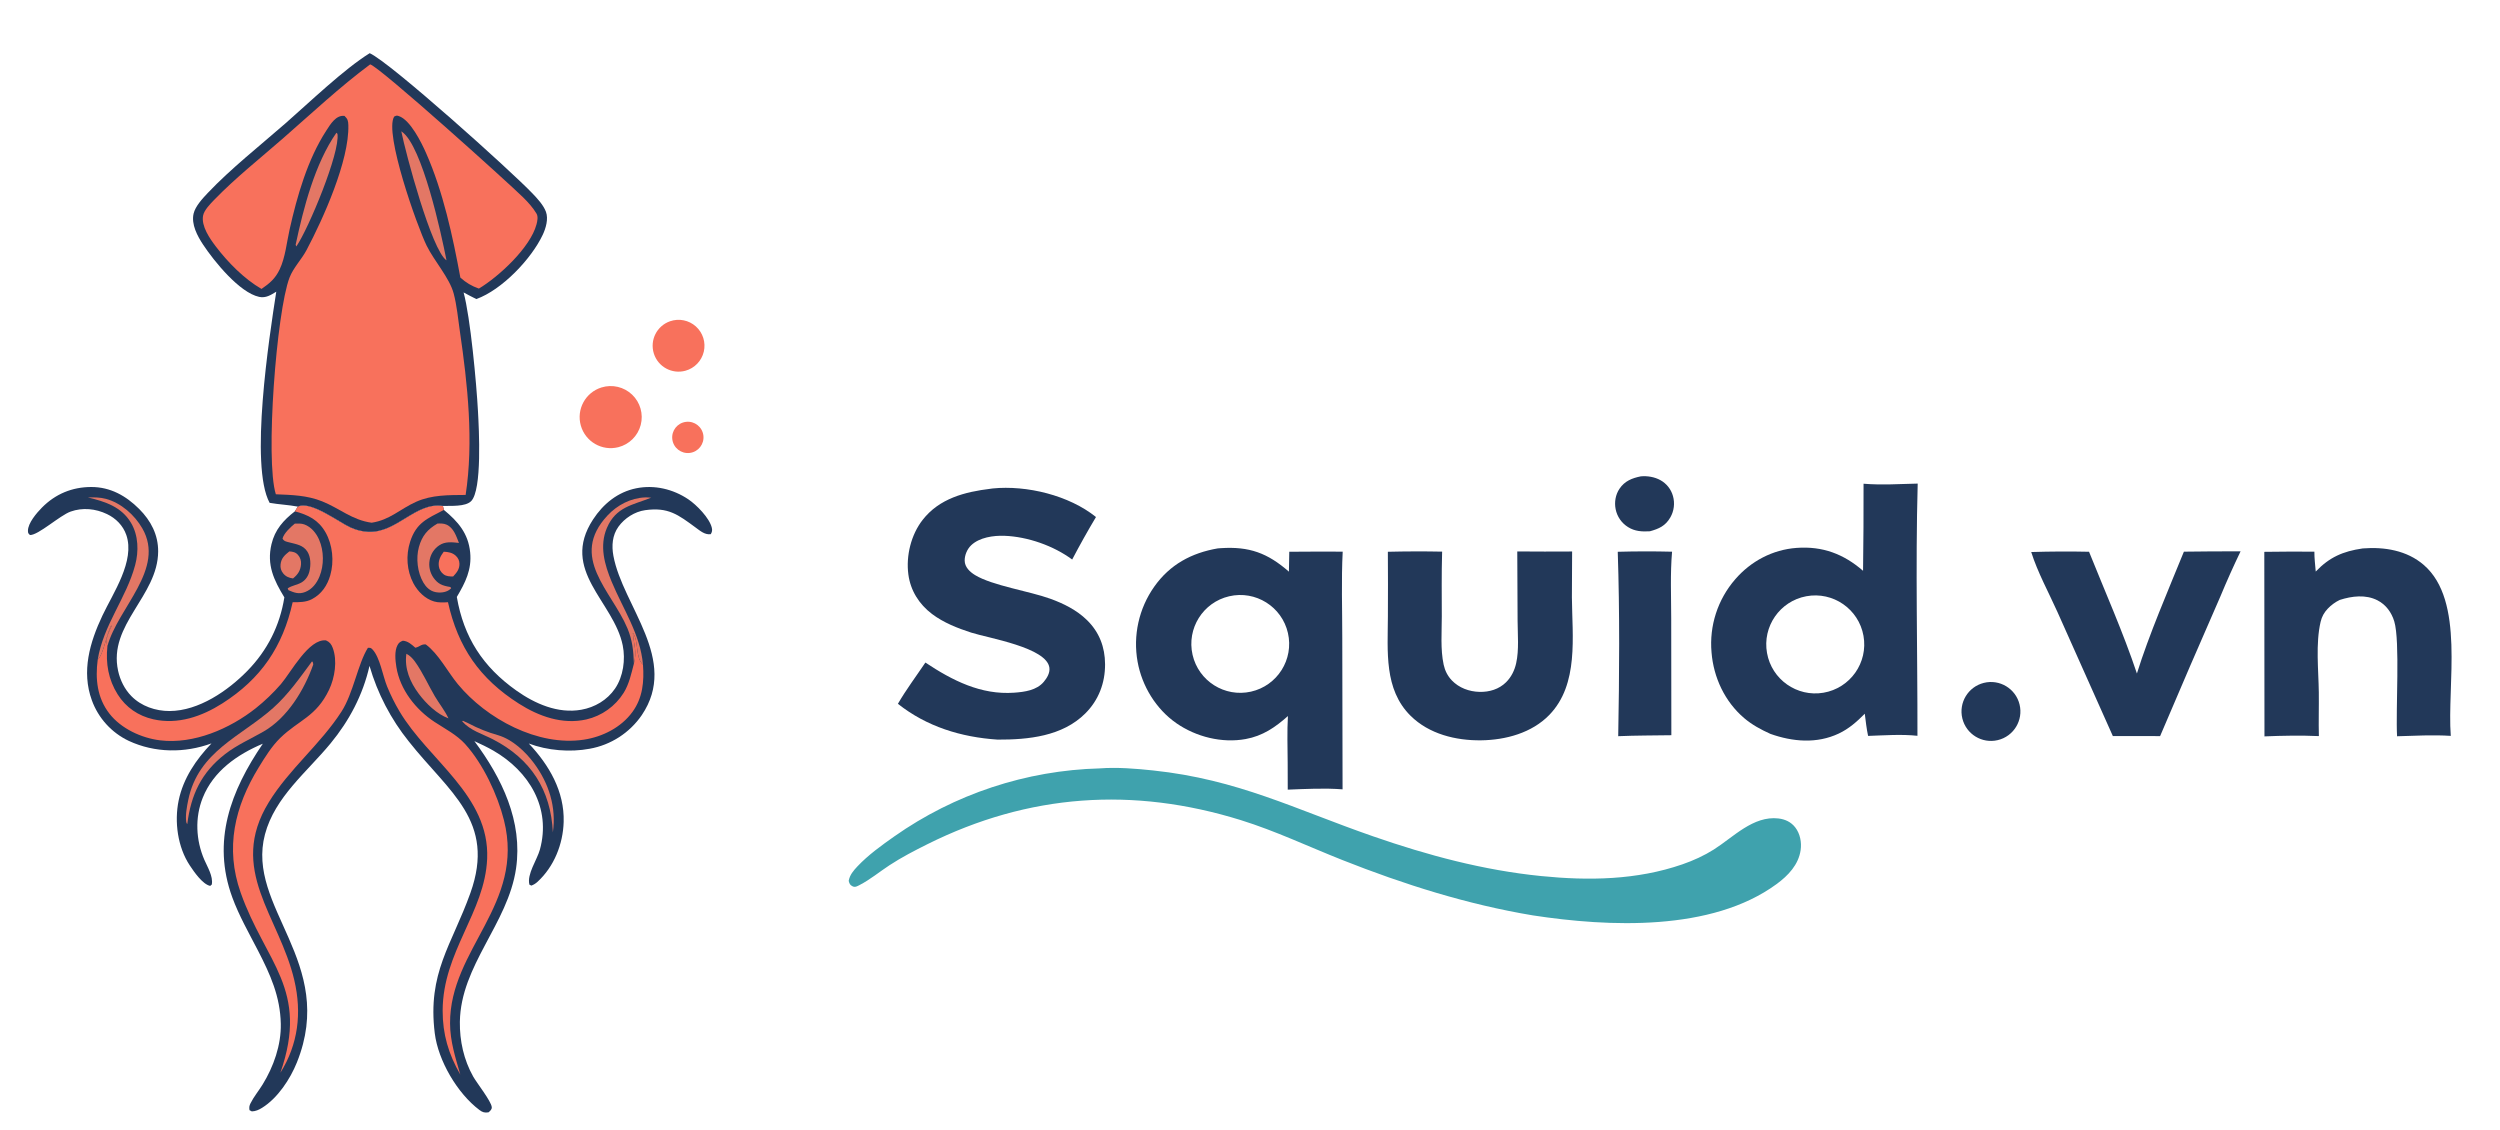 <svg version="1.1" xmlns="http://www.w3.org/2000/svg" style="display: block;" viewBox="0 0 2048 926" width="836" height="378" preserveAspectRatio="none">
<path transform="translate(0,0)" fill="rgb(34,56,89)" d="M 173.247 608.987 C 151.184 617.04 126.902 616.836 105.558 606.953 C 91.455 600.286 80.557 588.317 75.237 573.653 C 66.615 549.925 73.541 526.253 83.889 504.303 C 92.536 485.963 110.845 459.488 103.463 438.213 C 100.784 430.494 94.92 424.597 87.617 421.112 C 78.32 416.675 67.645 415.587 57.865 419.08 C 48.967 422.257 31.377 438.495 24.553 438.294 C 23.23 436.982 22.931 436.876 22.897 434.896 C 22.787 428.615 30.086 420.134 34.367 415.808 C 45.384 404.672 59.072 398.976 74.74 398.946 C 90.333 398.917 103.207 406.122 114.037 416.966 C 123.56 426.502 129.634 438.044 129.56 451.75 C 129.36 488.336 88.463 511.557 96.75 549.509 C 98.424 557.176 102.05 564.563 107.564 570.192 C 115.741 578.539 127.451 582.514 138.993 582.461 C 162.806 582.351 186.691 565.881 202.706 549.491 C 219.066 532.748 229.25 512.526 232.945 489.356 C 224.313 475.194 218.391 462.77 222.389 445.822 C 225.209 433.866 232.207 426.145 241.555 418.883 L 243.969 415.016 C 254.367 409.855 277.548 427.723 287.08 432.058 C 291.638 434.132 296.301 435.329 301.306 435.62 C 324.933 436.995 340.435 411.011 362.845 414.45 L 363.643 417.716 C 375.282 427.296 383.634 436.971 385.168 452.564 C 386.559 466.7 381.236 477.165 374.226 489.014 C 379.919 522.092 395.558 546.237 422.918 565.646 C 438.232 576.51 457.029 584.787 476.162 581.418 C 487.248 579.466 497.441 573.472 503.838 564.093 C 510.581 554.207 512.496 540.324 510.137 528.711 C 502.803 492.613 458.462 467.435 485.831 425.543 C 494.185 412.755 506.063 403.035 521.264 399.986 C 536.083 397.014 551.345 400.63 563.822 408.996 C 570.567 413.518 581.287 424.378 583.138 432.418 C 583.623 434.527 583.303 435.779 582.265 437.582 C 577.565 438.309 573.64 434.932 569.972 432.236 C 555.475 421.581 547.424 415.29 528.469 417.936 C 519.939 419.126 511.613 424.513 506.611 431.491 C 501.583 438.503 500.973 447.059 502.498 455.326 C 510.115 496.612 556.552 540.504 525.672 585.933 C 515.714 600.398 500.381 610.275 483.094 613.361 C 467.034 616.381 448.499 614.866 433.197 609.085 C 449.818 626.676 462.482 648.331 461.754 673.3 C 461.223 691.539 453.897 709.938 440.303 722.397 C 438.772 723.8 437.242 724.736 435.303 725.475 L 433.701 724.723 C 431.452 716.179 439.964 704.404 442.272 696.034 C 451.706 661.831 433.389 631.804 404.263 614.967 C 399.241 612.064 393.888 609.548 388.616 607.125 C 411.123 637.302 428.379 672.868 422.748 711.449 C 416.138 756.743 377.394 790.748 376.724 837.072 C 376.498 852.634 379.947 868.244 387.606 881.858 C 390.564 887.115 402.371 902.071 402.848 906.87 C 403.053 908.929 401.559 909.958 400.244 911.202 C 397.043 911.695 395.387 911.272 392.74 909.283 C 374.682 895.714 358.939 868.853 356.16 846.449 C 350.019 796.931 370.088 774.215 385.356 731.526 C 406.47 672.491 367.625 648.878 334.893 607.391 C 320.178 589.086 309.236 568.047 302.7 545.49 C 297.292 569.232 286.249 590.207 270.793 608.999 C 251.508 632.446 225.179 652.882 217.065 683.493 C 201.206 743.326 276.155 788.285 243.244 870.277 C 237.732 884.01 227.46 899.627 214.646 907.547 C 211.982 909.193 209.459 910.328 206.304 910.45 L 204.383 909.438 C 204.047 907.116 204.16 905.965 205.215 903.833 C 207.852 898.507 211.995 893.52 215.127 888.427 C 224.125 873.798 230.365 856.126 230.028 838.814 C 229.59 816.31 221.405 798.223 211.284 778.597 C 203.93 764.338 195.796 750.171 190.279 735.079 C 173.431 688.989 188.927 647.931 215.319 609.227 C 194.316 618.123 174.885 631.565 166.099 653.487 C 159.558 669.805 160.461 688.254 167.371 704.28 C 169.942 710.242 174.744 717.894 173.505 724.592 L 172.196 725.725 C 165.961 724.451 158.881 714.095 155.454 708.922 C 145.511 693.906 142.745 673.198 146.349 655.761 C 150.111 637.557 160.612 622.229 173.247 608.987 z"/>
<path transform="translate(0,0)" fill="rgb(248,113,92)" d="M 243.969 415.016 C 254.367 409.855 277.548 427.723 287.08 432.058 C 291.638 434.132 296.301 435.329 301.306 435.62 C 324.933 436.995 340.435 411.011 362.845 414.45 L 363.643 417.716 L 363.135 417.986 C 349.89 424.913 341.012 428.18 335.958 443.862 C 332.389 454.94 333.206 467.497 338.666 477.836 C 342.173 484.477 348.251 490.573 355.615 492.72 C 359.202 493.765 363.285 493.574 366.983 493.328 C 375.225 530.247 392.9 555.932 425.084 576.424 C 441.51 586.881 460.743 593.734 480.33 589.364 C 493.011 586.426 504.01 578.582 510.92 567.551 C 515.382 560.366 517.197 551.743 519.286 543.655 C 521.993 533.677 519.215 528.191 518.427 518.443 C 523.542 525.419 520.151 538.491 526.73 544.489 C 527.743 558.3 526.55 571.569 518.151 583.146 C 508.876 595.93 493.601 603.624 478.214 605.946 C 440.628 611.618 398.531 588.822 375.103 560.509 C 366.745 550.409 359.297 535.643 348.794 527.896 C 344.992 527.539 343.807 529.936 340.231 530.608 C 337.141 527.908 334.238 525.191 329.996 524.856 C 327.806 525.828 326.882 526.254 325.692 528.413 C 323.01 533.278 323.848 541.058 324.702 546.409 C 327.651 564.898 340.607 581.323 356.008 591.418 C 364.595 597.047 374.174 601.927 381.137 609.624 C 395.839 625.877 407.6 651.054 412.871 672.028 C 430.19 740.933 368.42 777.216 368.688 838.359 C 368.753 853.119 373.052 866.305 377.096 880.293 C 367.476 863.611 362.562 847.238 362.62 827.871 C 362.765 779.561 397.24 747.431 399.079 703.465 C 401.245 651.684 351.034 622.876 327.253 582.731 C 323.365 576.172 319.968 569.333 317.089 562.272 C 313.631 553.854 311.218 538.386 305.159 532.037 C 303.721 530.531 303.364 530.7 301.407 530.654 C 293.216 543.615 289.444 567.879 279.774 582.9 C 262.431 609.84 236.92 629.938 220.211 657.171 C 186.256 712.511 228.799 750.393 241.093 802.966 C 247.37 829.808 244.315 855.349 229.673 878.821 C 253.647 810.197 217.344 788.585 197.136 731.196 C 184.265 694.643 192.17 660.765 212.094 628.399 C 217.185 620.128 222.609 611.295 229.599 604.504 C 244.793 589.742 259.061 587.201 269.629 564.934 C 274.278 555.138 276.486 541.145 272.59 530.759 C 271.449 527.718 270.04 525.899 267.026 524.588 C 252.883 523.141 238.593 550.485 230.119 560.428 C 223.875 567.615 216.991 574.219 209.551 580.16 C 188.351 596.944 158.734 609.83 131.169 606.476 C 115.892 604.617 99.205 596.92 89.618 584.584 C 79.57 571.655 77.987 556.222 80.037 540.478 C 85.242 535.244 86.982 519.687 91.14 512.311 L 91.41 513.07 C 91.054 513.745 90.696 514.424 90.377 515.118 C 88.229 519.782 86.278 524.458 87.992 529.352 C 86.5 543.406 88.783 556.746 96.398 568.838 C 103.135 579.534 113.291 586.461 125.551 589.23 C 145.63 593.763 165.236 586.989 182.12 576.241 C 213.905 556.008 231.659 529.701 239.745 493.346 C 245.236 493.328 250.59 493.426 255.574 490.798 C 263.384 486.679 268.108 479.685 270.538 471.343 C 273.843 459.997 272.523 446.314 266.644 436.049 C 260.798 425.84 252.391 421.775 241.555 418.883 L 243.969 415.016 z"/>
<path transform="translate(0,0)" fill="rgb(227,119,101)" d="M 519.286 543.655 C 518.933 533.235 518.057 524.357 513.985 514.683 C 501.021 483.883 465.728 456.452 497.772 422.175 C 505.671 413.725 516.824 407.903 528.5 407.474 C 530.141 407.413 531.785 407.546 533.415 407.713 C 518.243 413.765 504.563 415.138 497.161 432.511 C 490.897 447.211 495.262 462.591 501.093 476.591 C 510.422 498.99 524.611 519.72 526.73 544.489 C 520.151 538.491 523.542 525.419 518.427 518.443 C 519.215 528.191 521.993 533.677 519.286 543.655 z"/>
<path transform="translate(0,0)" fill="rgb(227,119,101)" d="M 72.053 407.493 C 77.029 407.395 82.014 407.352 86.859 408.677 C 99.219 412.056 110.207 421.778 116.561 432.784 C 135.833 466.164 96.477 497.846 87.992 529.352 C 86.278 524.458 88.229 519.782 90.377 515.118 C 90.696 514.424 91.054 513.745 91.41 513.07 L 91.14 512.311 C 86.982 519.687 85.242 535.244 80.037 540.478 C 84.631 511.927 103.514 489.993 110.729 462.889 C 113.739 451.584 113.441 438.616 107.338 428.342 C 99.451 415.064 86.091 410.917 72.053 407.493 z"/>
<path transform="translate(0,0)" fill="rgb(227,119,101)" d="M 255.627 541.761 C 256.536 542.671 256.434 543.12 256.617 544.365 C 249.273 565.172 235.464 588.063 215.835 599.31 C 205.31 605.342 194.079 610.246 184.444 617.718 C 164.953 632.835 156.417 651.081 153.428 675.085 C 152.815 674.364 152.708 674.17 152.566 673.211 C 151.755 667.764 153.112 660.715 154.215 655.325 C 162.386 615.408 197.588 603.356 223.77 579.949 C 236.212 568.826 245.761 555.105 255.627 541.761 z"/>
<path transform="translate(0,0)" fill="rgb(227,119,101)" d="M 241.558 428.912 C 244.088 428.863 246.893 428.72 249.3 429.6 C 254.953 431.668 259.083 436.736 261.419 442.116 C 265.428 451.351 265.54 462.98 261.727 472.294 C 259.494 477.748 255.712 482.729 250.08 484.936 C 244.887 486.97 241.198 485.598 236.294 483.472 L 235.679 481.972 C 239.011 479.647 243.588 479.198 247.154 477.051 C 250.502 475.036 252.616 471.697 253.508 467.936 C 254.693 462.941 254.66 456.43 251.858 451.954 C 248.451 446.51 242.717 445.814 237.06 444.335 C 234.505 443.667 232.772 443.534 231.444 441.206 C 232.548 436.816 238.129 431.694 241.558 428.912 z"/>
<path transform="translate(0,0)" fill="rgb(227,119,101)" d="M 358.368 428.894 C 360.815 428.782 363.371 428.727 365.663 429.727 C 371.685 432.352 373.708 439.138 375.971 444.749 C 370.234 444.192 364.719 443.376 359.711 446.814 C 355.59 449.602 352.788 453.953 351.956 458.859 C 351.046 463.896 352.187 469.089 355.127 473.28 C 358.788 478.454 362.458 479.782 368.556 480.804 L 369.064 480.935 L 369.577 481.971 C 369.04 482.476 368.505 482.915 367.891 483.331 C 364.722 485.478 360.09 485.809 356.455 484.98 C 352.154 483.999 349.045 481.008 346.848 477.292 C 341.954 469.015 340.63 457.25 343.185 448.068 C 345.747 438.859 350.288 433.588 358.368 428.894 z"/>
<path transform="translate(0,0)" fill="rgb(227,119,101)" d="M 452.915 681.873 C 451.261 647.067 434.881 621.623 403.661 605.578 C 394.926 601.088 385.366 598.517 378.632 590.951 L 379.197 590.446 L 383.789 592.565 C 391.728 596.769 399.612 599.925 408.259 602.352 C 419.887 605.888 430.313 615.623 437.411 625.17 C 449.735 641.747 455.867 661.355 452.915 681.873 z"/>
<path transform="translate(0,0)" fill="rgb(227,119,101)" d="M 332.907 535.562 C 335.662 536.89 338.055 539.389 339.826 541.829 C 346.112 550.491 350.751 561.052 356.198 570.331 C 359.774 576.424 364.442 582.104 367.382 588.495 C 357.809 584.919 349.038 576.368 343.013 568.284 C 335.91 558.754 331.191 547.648 332.907 535.562 z"/>
<path transform="translate(0,0)" fill="rgb(227,119,101)" d="M 237.014 451.703 C 239.841 451.905 242.164 452.313 244.135 454.593 C 246.028 456.781 246.834 459.406 246.602 462.279 C 246.182 467.471 243.97 470.631 240.046 473.861 C 236.757 473.388 234.143 472.377 231.989 469.73 C 230.21 467.544 229.542 465.176 229.838 462.372 C 230.379 457.243 233.171 454.803 237.014 451.703 z"/>
<path transform="translate(0,0)" fill="rgb(248,113,92)" d="M 363.53 451.953 C 367.154 452.143 370.465 452.654 373.269 455.168 C 375.242 456.937 376.364 459.193 376.391 461.87 C 376.436 466.318 374.115 469.161 371.205 472.246 C 368.484 472.249 365.651 472.19 363.394 470.472 C 361.227 468.824 359.773 466.409 359.462 463.69 C 358.934 459.088 360.842 455.498 363.53 451.953 z"/>
<path transform="translate(0,0)" fill="rgb(34,56,89)" d="M 302.867 43.566 C 319.863 51.248 418.538 139.935 436.265 158.523 C 440.259 162.71 445.267 168.076 447.265 173.583 C 449.367 179.374 447.155 186.92 444.661 192.231 C 435.287 212.188 411.227 237.426 390.213 244.994 C 386.683 243.324 383.24 241.369 379.777 239.557 C 385.381 260.122 390.34 314.309 391.568 337.093 C 392.316 350.971 395.116 401.537 385.895 410.59 C 381.166 415.232 369.224 414.275 362.845 414.45 C 340.435 411.011 324.933 436.995 301.306 435.62 C 296.301 435.329 291.638 434.132 287.08 432.058 C 277.548 427.723 254.367 409.855 243.969 415.016 C 236.381 413.558 228.526 413.285 220.87 411.918 C 204.342 381.498 220.513 276.385 226.324 238.946 C 221.842 241.693 217.743 244.373 212.299 243.202 C 196.173 239.735 175.37 213.998 166.425 200.473 C 161.718 193.355 156.564 183.797 158.585 175.018 C 159.976 168.974 166.064 162.439 170.263 158.011 C 189.085 138.162 212.999 119.281 233.761 101.13 C 253.738 83.665 281.483 56.877 302.867 43.566 z"/>
<path transform="translate(0,0)" fill="rgb(248,113,92)" d="M 303.238 52.733 C 311.702 55.323 416.518 149.795 428.623 161.755 C 432.675 165.758 436.573 170.083 439.512 174.987 C 440.993 177.456 440.207 181.175 439.508 183.811 C 434.455 202.867 408.492 226.715 392.304 236.407 C 386.329 234.326 381.808 231.592 377.122 227.399 C 370.895 193.525 362.936 156.713 348.952 125.175 C 345.244 116.813 336.133 98.255 326.746 95.097 C 324.859 94.462 324.594 94.712 322.9 95.52 C 314.551 108.963 341.742 185.398 349.463 201.143 C 355.683 213.828 368.241 227.623 371.642 240.38 C 374.274 250.251 375.221 261.086 376.701 271.199 C 383.082 314.787 388.143 361.627 381.446 405.449 C 367.572 405.591 353.783 405.285 340.868 411.073 C 327.716 416.968 319.457 425.916 304.466 428.21 C 288.564 426.077 278.172 416.415 263.882 410.691 C 251.505 405.733 239.092 405.444 225.968 404.91 C 217.149 376.941 226.564 255.079 237.172 227.443 C 240.302 219.289 247.004 212.616 251.098 204.901 C 264.738 179.198 286.182 131.53 285.363 102.552 C 285.26 98.92 284.832 97.435 282.218 94.95 C 275.196 94.092 270.732 101.722 267.305 106.991 C 251.973 130.567 243.348 160.767 237.234 188.04 C 234.863 198.615 233.749 210.837 229.125 220.64 C 225.572 228.172 220.892 232.137 214.221 236.696 C 200.042 228.488 186.759 214.97 176.881 202.025 C 171.902 195.5 164.766 185.312 166.35 176.704 C 167.191 172.129 172.363 166.922 175.566 163.615 C 192.834 145.788 213.032 129.784 231.756 113.427 C 255.081 93.049 278.41 71.174 303.238 52.733 z"/>
<path transform="translate(0,0)" fill="rgb(227,119,101)" d="M 328.747 107.601 C 328.949 107.734 329.156 107.86 329.354 108 C 345.948 119.733 361.547 191.574 365.769 213.277 C 353.576 205.141 332.306 125.417 328.747 107.601 z"/>
<path transform="translate(0,0)" fill="rgb(227,119,101)" d="M 275.594 108.748 L 276.441 109.642 C 278.752 124.855 252.761 187.351 242.789 201.833 L 242.733 201.857 L 242.191 200.511 C 248.583 170.449 257.934 134.106 275.594 108.748 z"/>
<path transform="translate(0,0)" fill="rgb(34,56,89)" d="M 1526.62 396.261 C 1541.21 397.476 1556.33 396.492 1570.98 396.153 C 1569.09 464.832 1570.89 534.026 1570.77 602.758 C 1557.58 601.343 1543.58 602.407 1530.34 602.847 C 1529.06 596.849 1528.39 590.747 1527.63 584.665 C 1521.16 591.192 1514.68 596.968 1506.3 600.922 C 1488.31 609.411 1468.57 607.671 1450.31 601.185 C 1442.52 597.657 1435.29 593.783 1428.75 588.207 C 1412.99 574.767 1403.71 554.968 1402.09 534.44 C 1400.15 512.661 1407.16 491.031 1421.51 474.531 C 1434.34 459.677 1452.18 450.26 1471.81 448.83 C 1493.07 447.282 1510.31 453.806 1526.21 467.59 C 1526.54 443.815 1526.68 420.038 1526.62 396.261 z M 1493.77 567.475 C 1515.75 563.744 1530.48 542.815 1526.57 520.865 C 1522.66 498.916 1501.62 484.357 1479.7 488.443 C 1458.03 492.483 1443.67 513.239 1447.54 534.939 C 1451.4 556.639 1472.04 571.163 1493.77 567.475 z"/>
<path transform="translate(0,0)" fill="rgb(34,56,89)" d="M 997.581 449.236 C 998.419 449.171 999.256 449.111 1000.09 449.055 C 1023.38 447.51 1038.42 453.037 1055.88 468.307 L 1056.17 451.991 C 1070.75 451.767 1085.36 451.914 1099.94 451.904 C 1098.75 475.28 1099.6 499.19 1099.59 522.622 L 1099.83 646.627 C 1085.13 645.468 1069.68 646.298 1054.92 646.873 L 1054.86 624.978 C 1054.78 612.221 1054.34 599.323 1055.06 586.588 C 1044.65 595.851 1034.37 602.884 1020.42 605.425 C 1001.02 608.96 979.856 603.652 963.744 592.483 C 947.023 580.892 935.491 562.029 931.912 542.076 C 928.051 520.605 932.952 498.482 945.52 480.651 C 958.327 462.485 976.015 452.964 997.581 449.236 z M 1024.8 566.59 C 1046.44 561.728 1060.02 540.205 1055.08 518.577 C 1050.15 496.949 1028.58 483.447 1006.97 488.457 C 985.458 493.442 972.035 514.885 976.948 536.409 C 981.86 557.933 1003.26 571.429 1024.8 566.59 z"/>
<path transform="translate(0,0)" fill="rgb(63,162,173)" d="M 900.987 629.457 C 915.238 628.386 930.491 629.647 944.685 631.152 C 1014.26 638.531 1060.88 662.926 1124.84 685.117 C 1169.63 700.661 1215.11 712.885 1262.4 717.648 C 1301.38 721.573 1340.81 721.005 1378.22 708.06 C 1387.13 704.976 1396.03 700.936 1404.01 695.882 C 1419.89 685.824 1436.28 668.11 1456.82 670.462 C 1462.35 671.095 1467.27 673.386 1470.71 677.86 C 1474.67 683.007 1476 690.064 1475.08 696.406 C 1473.35 708.426 1464.81 717.313 1455.42 724.199 C 1402.15 763.295 1317.77 759.359 1255.77 749.883 C 1202.06 740.937 1150.14 724.519 1099.57 704.49 C 1072.01 693.573 1044.77 680.636 1016.47 671.834 C 928.235 644.392 842.706 650.204 759.74 691.557 C 749.131 696.845 738.625 702.288 728.694 708.781 C 720.757 713.97 712.659 720.653 704.28 724.948 C 702.43 725.896 700.59 727.115 698.495 726.096 C 696.215 724.986 695.864 723.854 695.25 721.628 C 696.056 716.787 699.202 713.134 702.481 709.667 C 711.258 700.387 722.128 692.561 732.56 685.22 C 781.99 650.462 840.58 631.064 900.987 629.457 z"/>
<path transform="translate(0,0)" fill="rgb(34,56,89)" d="M 811.599 400.363 C 812.102 400.284 812.603 400.196 813.109 400.145 C 841.132 397.353 875.739 405.761 897.829 423.542 C 891.011 434.968 884.511 446.579 878.334 458.364 C 863.086 447.061 841.791 439.611 822.828 438.925 C 813.828 438.599 802.259 440.233 795.544 446.72 C 792.275 449.878 790.2 454.749 790.267 459.311 C 790.345 464.626 794.548 468.525 798.774 471.104 C 812.897 479.726 843.258 484.253 860.384 490.467 C 871.348 494.444 882.068 499.763 890.479 508 C 900.538 517.851 905.205 530.075 905.269 544.101 C 905.339 559.486 900.036 573.485 889.104 584.421 C 870.308 603.223 842.382 605.983 817.202 605.889 C 787.385 603.902 759.186 595.282 735.569 576.547 C 742.291 564.966 750.6 553.884 758.079 542.75 C 780.096 557.398 803.616 569.428 830.862 567.445 C 839.438 566.821 849.211 565.513 855.067 558.549 C 857.712 555.402 860.209 551.284 859.664 547.002 C 857.551 530.389 809.592 522.746 795.555 518.205 C 784.399 514.597 772.981 510.11 763.547 502.997 C 752.916 494.982 745.856 483.771 744.114 470.474 C 742.124 455.281 746.326 438.101 755.776 425.949 C 769.509 408.289 790.404 402.928 811.599 400.363 z"/>
<path transform="translate(0,0)" fill="rgb(34,56,89)" d="M 1935.41 449.286 C 1935.49 449.277 1935.56 449.264 1935.64 449.258 C 1953.33 447.886 1971.75 450.873 1985.54 462.785 C 2019.58 492.186 2004.47 561.13 2007.68 602.824 C 1993.14 601.863 1978.23 602.729 1963.68 603.138 C 1962.47 581.555 1966.24 525.129 1961.39 509.065 C 1959.17 501.706 1954.59 495.344 1947.66 491.794 C 1937.99 486.835 1926.66 488.272 1916.72 491.456 C 1913.15 493.14 1909.63 495.723 1906.93 498.581 C 1903.91 501.768 1902.06 505.091 1901.05 509.372 C 1896.86 527.302 1899.34 548.833 1899.57 567.262 C 1899.72 579.177 1899.31 591.094 1899.62 603.006 C 1884.95 602.341 1869.71 602.643 1855.05 603.247 L 1854.92 452.064 C 1868.59 451.862 1882.27 451.813 1895.94 451.916 C 1895.9 457.31 1896.61 462.837 1897.05 468.219 C 1908.35 456.378 1919.4 451.638 1935.41 449.286 z"/>
<path transform="translate(0,0)" fill="rgb(34,56,89)" d="M 1136.93 452.007 C 1151.75 451.636 1166.58 451.599 1181.41 451.896 C 1181.39 452.221 1181.38 452.547 1181.37 452.872 C 1180.87 470.209 1181.11 487.653 1181.12 504.998 C 1181.13 517.726 1179.93 532.01 1182.64 544.486 C 1183.71 549.39 1185.86 553.731 1189.34 557.372 C 1195.23 563.531 1203.61 566.585 1212.03 566.785 C 1220.06 566.975 1227.94 564.64 1233.74 558.916 C 1238.04 554.674 1240.72 549.207 1242.03 543.355 C 1244.5 532.406 1243.25 519.613 1243.21 508.445 L 1242.95 451.737 C 1257.92 451.962 1272.91 451.787 1287.88 451.777 L 1287.7 489.345 C 1287.94 521.323 1293.52 560.534 1269.23 585.633 C 1254.91 600.427 1233.4 606.209 1213.34 606.465 C 1192.63 606.729 1170.7 601.342 1155.59 586.402 C 1133.61 564.673 1136.87 533.343 1136.96 505.043 C 1137.07 487.364 1137.06 469.685 1136.93 452.007 z"/>
<path transform="translate(0,0)" fill="rgb(34,56,89)" d="M 1789.05 451.924 C 1804.53 451.706 1820.01 451.615 1835.48 451.649 C 1829.66 463.753 1824.17 476.013 1819.02 488.417 C 1802.31 526.518 1785.82 564.715 1769.56 603.007 L 1730.85 602.994 L 1685.49 501.403 C 1678.4 485.594 1669.14 468.69 1663.98 452.223 C 1679.76 451.73 1695.55 451.654 1711.34 451.994 C 1724.57 485.022 1739.3 518.006 1750.56 551.742 C 1760.36 520.123 1776.43 482.969 1789.05 451.924 z"/>
<path transform="translate(0,0)" fill="rgb(34,56,89)" d="M 1325.26 452.015 C 1340.09 451.596 1354.93 451.575 1369.76 451.95 C 1368.19 469.902 1369.05 488.659 1369.06 506.697 L 1369.17 602.286 C 1354.66 602.512 1340.13 602.456 1325.64 603.082 C 1326.57 553.013 1326.92 502.051 1325.26 452.015 z"/>
<path transform="translate(0,0)" fill="rgb(248,113,92)" d="M 492.709 317.409 C 501.54 314.657 511.169 316.917 517.853 323.311 C 524.537 329.705 527.223 339.224 524.865 348.169 C 522.507 357.113 515.479 364.072 506.512 366.341 C 493.157 369.719 479.54 361.849 475.801 348.591 C 472.061 335.333 479.557 321.508 492.709 317.409 z"/>
<path transform="translate(0,0)" fill="rgb(34,56,89)" d="M 1625.13 559.418 C 1638.12 556.167 1651.27 564.109 1654.43 577.116 C 1657.6 590.123 1649.58 603.222 1636.55 606.306 C 1623.64 609.362 1610.68 601.424 1607.55 588.535 C 1604.41 575.645 1612.26 562.639 1625.13 559.418 z"/>
<path transform="translate(0,0)" fill="rgb(34,56,89)" d="M 1344.14 390.227 C 1349.48 389.705 1355.49 390.72 1360.19 393.329 C 1365.24 396.115 1368.96 400.815 1370.5 406.371 C 1372.16 412.267 1371.38 418.584 1368.32 423.892 C 1364.29 430.866 1358.94 433.194 1351.59 435.225 C 1345.22 435.612 1339.26 435.298 1333.71 431.793 C 1328.41 428.512 1324.71 423.167 1323.52 417.046 C 1322.39 411.369 1323.43 405.221 1326.68 400.39 C 1330.95 394.031 1336.95 391.682 1344.14 390.227 z"/>
<path transform="translate(0,0)" fill="rgb(248,113,92)" d="M 548.874 263.183 C 556.19 260.626 564.318 262.258 570.079 267.44 C 575.841 272.623 578.322 280.532 576.552 288.077 C 574.781 295.622 569.041 301.603 561.576 303.682 C 550.536 306.755 539.05 300.515 535.62 289.581 C 532.191 278.647 538.057 266.964 548.874 263.183 z"/>
<path transform="translate(0,0)" fill="rgb(248,113,92)" d="M 561.955 345.579 C 568.984 344.734 575.367 349.745 576.216 356.773 C 577.065 363.801 572.058 370.188 565.031 371.041 C 557.997 371.896 551.603 366.883 550.753 359.849 C 549.904 352.814 554.92 346.424 561.955 345.579 z"/>
</svg>